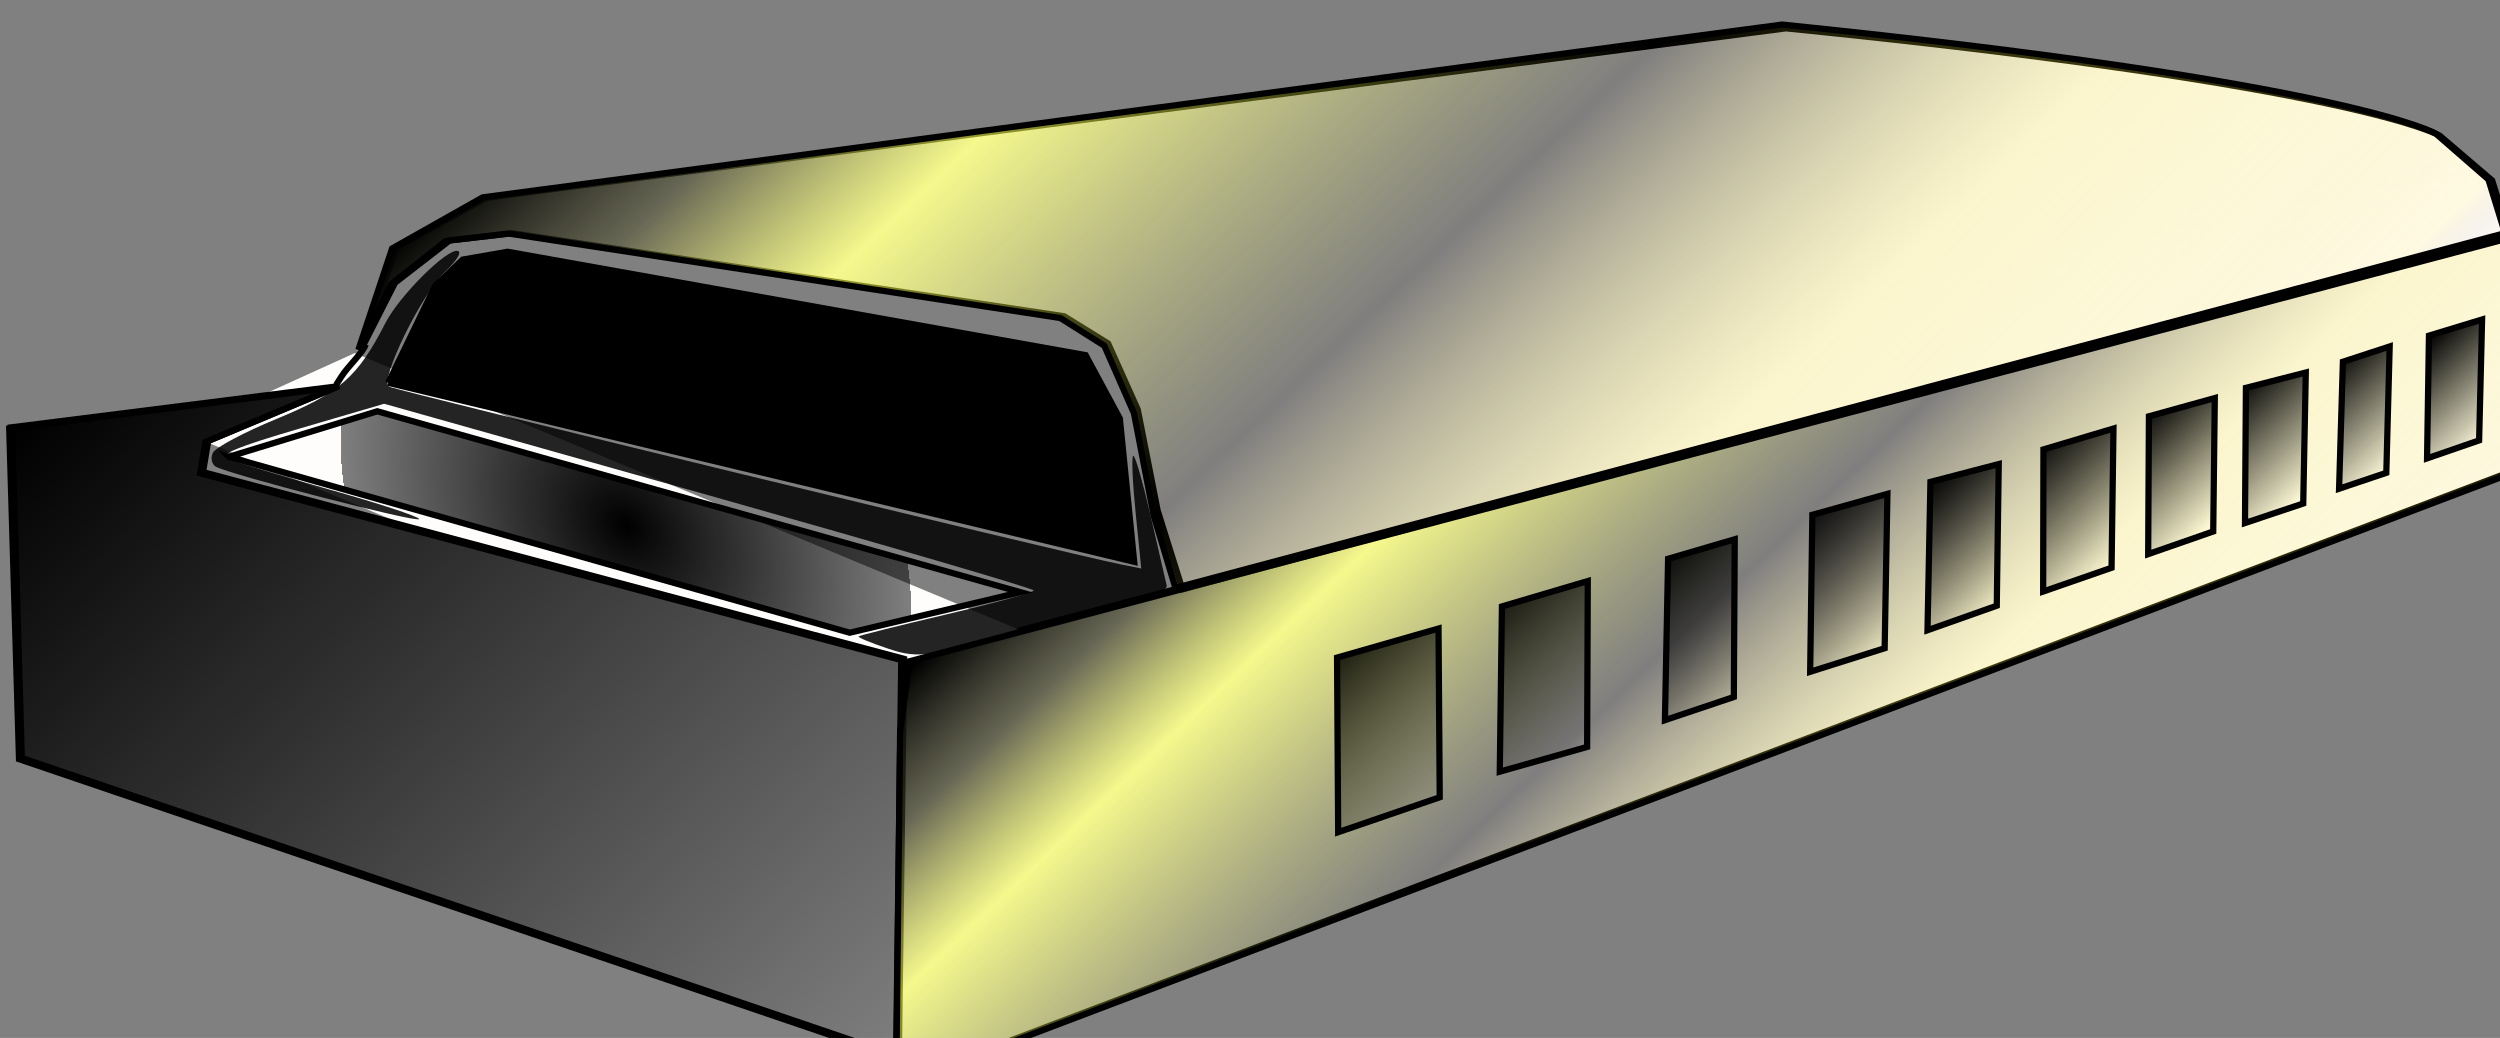 <?xml version="1.0" encoding="UTF-8" standalone="no"?>
<!-- Created with Inkscape (http://www.inkscape.org/) -->

<svg
   xmlns:dc="http://purl.org/dc/elements/1.1/"
   xmlns:cc="http://creativecommons.org/ns#"
   xmlns:rdf="http://www.w3.org/1999/02/22-rdf-syntax-ns#"
   xmlns:svg="http://www.w3.org/2000/svg"
   xmlns="http://www.w3.org/2000/svg"
   xmlns:xlink="http://www.w3.org/1999/xlink"
   xmlns:sodipodi="http://sodipodi.sourceforge.net/DTD/sodipodi-0.dtd"
   xmlns:inkscape="http://www.inkscape.org/namespaces/inkscape"
   width="120"
   height="49.821"
   id="svg2"
   sodipodi:version="0.32"
   inkscape:version="0.91 r13725"
   version="1.0"
   sodipodi:docname="harmonica.svg"
   inkscape:output_extension="org.inkscape.output.svg.inkscape">
  <rect width="100%" height="100%" fill="#808080" stroke="none"/>
  <defs
     id="defs4">
    <linearGradient
       inkscape:collect="always"
       id="linearGradient3373">
      <stop
         style="stop-color:#000000;stop-opacity:1;"
         offset="0"
         id="stop3375" />
      <stop
         style="stop-color:#000000;stop-opacity:0;"
         offset="1"
         id="stop3377" />
    </linearGradient>
    <linearGradient
       inkscape:collect="always"
       id="linearGradient3365">
      <stop
         style="stop-color:#000000;stop-opacity:1;"
         offset="0"
         id="stop3367" />
      <stop
         style="stop-color:#000000;stop-opacity:0;"
         offset="1"
         id="stop3369" />
    </linearGradient>
    <linearGradient
       inkscape:collect="always"
       id="linearGradient3357">
      <stop
         style="stop-color:#000000;stop-opacity:1;"
         offset="0"
         id="stop3359" />
      <stop
         style="stop-color:#000000;stop-opacity:0;"
         offset="1"
         id="stop3361" />
    </linearGradient>
    <linearGradient
       inkscape:collect="always"
       id="linearGradient3349">
      <stop
         style="stop-color:#000000;stop-opacity:1;"
         offset="0"
         id="stop3351" />
      <stop
         style="stop-color:#000000;stop-opacity:0;"
         offset="1"
         id="stop3353" />
    </linearGradient>
    <linearGradient
       inkscape:collect="always"
       id="linearGradient3341">
      <stop
         style="stop-color:#000000;stop-opacity:1;"
         offset="0"
         id="stop3343" />
      <stop
         style="stop-color:#000000;stop-opacity:0;"
         offset="1"
         id="stop3345" />
    </linearGradient>
    <linearGradient
       inkscape:collect="always"
       id="linearGradient3333">
      <stop
         style="stop-color:#000000;stop-opacity:1;"
         offset="0"
         id="stop3335" />
      <stop
         style="stop-color:#000000;stop-opacity:0;"
         offset="1"
         id="stop3337" />
    </linearGradient>
    <linearGradient
       inkscape:collect="always"
       id="linearGradient3325">
      <stop
         style="stop-color:#000000;stop-opacity:1;"
         offset="0"
         id="stop3327" />
      <stop
         style="stop-color:#000000;stop-opacity:0;"
         offset="1"
         id="stop3329" />
    </linearGradient>
    <linearGradient
       inkscape:collect="always"
       id="linearGradient3317">
      <stop
         style="stop-color:#000000;stop-opacity:1;"
         offset="0"
         id="stop3319" />
      <stop
         style="stop-color:#000000;stop-opacity:0;"
         offset="1"
         id="stop3321" />
    </linearGradient>
    <linearGradient
       inkscape:collect="always"
       id="linearGradient3309">
      <stop
         style="stop-color:#000000;stop-opacity:1;"
         offset="0"
         id="stop3311" />
      <stop
         style="stop-color:#000000;stop-opacity:0;"
         offset="1"
         id="stop3313" />
    </linearGradient>
    <linearGradient
       inkscape:collect="always"
       id="linearGradient3299">
      <stop
         style="stop-color:#000000;stop-opacity:1;"
         offset="0"
         id="stop3301" />
      <stop
         style="stop-color:#000000;stop-opacity:0;"
         offset="1"
         id="stop3303" />
    </linearGradient>
    <linearGradient
       id="linearGradient3273">
      <stop
         style="stop-color:#000000;stop-opacity:1;"
         offset="0"
         id="stop3275" />
      <stop
         id="stop3281"
         offset="1"
         style="stop-color:#000000;stop-opacity:0.498;" />
      <stop
         style="stop-color:#000000;stop-opacity:0;"
         offset="1"
         id="stop3277" />
    </linearGradient>
    <linearGradient
       id="linearGradient3253">
      <stop
         style="stop-color:#000000;stop-opacity:1;"
         offset="0"
         id="stop3255" />
      <stop
         id="stop3269"
         offset="0.108"
         style="stop-color:#35361e;stop-opacity:0.749;" />
      <stop
         style="stop-color:#eff648;stop-opacity:0.624;"
         offset="0.226"
         id="stop3271" />
      <stop
         id="stop3261"
         offset="0.5"
         style="stop-color:#000000;stop-opacity:0.498;" />
      <stop
         style="stop-color:#eee03d;stop-opacity:0.247;"
         offset="0.725"
         id="stop3263" />
      <stop
         id="stop3265"
         offset="0.964"
         style="stop-color:#f5e522;stop-opacity:0.122;" />
      <stop
         style="stop-color:#000000;stop-opacity:0;"
         offset="1"
         id="stop3257" />
    </linearGradient>
    <radialGradient
       inkscape:collect="always"
       xlink:href="#linearGradient3273"
       id="radialGradient4019"
       gradientUnits="userSpaceOnUse"
       gradientTransform="matrix(0.69,0.724,-0.541,0.516,278.875,21.508)"
       cx="192.939"
       cy="474.822"
       fx="192.939"
       fy="474.822"
       r="52.018" />
    <linearGradient
       inkscape:collect="always"
       xlink:href="#linearGradient3273"
       id="linearGradient4021"
       gradientUnits="userSpaceOnUse"
       gradientTransform="matrix(0.69,0.724,-0.724,0.69,365.904,-61.466)"
       x1="113.647"
       y1="514.218"
       x2="285.363"
       y2="514.218" />
    <linearGradient
       inkscape:collect="always"
       xlink:href="#linearGradient3253"
       id="linearGradient4023"
       gradientUnits="userSpaceOnUse"
       gradientTransform="matrix(0.69,0.724,-0.724,0.69,365.904,-61.466)"
       x1="240.926"
       y1="356.634"
       x2="403.551"
       y2="356.634" />
    <linearGradient
       inkscape:collect="always"
       xlink:href="#linearGradient3373"
       id="linearGradient4025"
       gradientUnits="userSpaceOnUse"
       gradientTransform="matrix(0.69,0.724,-0.724,0.69,365.904,-61.466)"
       x1="282.343"
       y1="409.162"
       x2="314.657"
       y2="409.162" />
    <linearGradient
       inkscape:collect="always"
       xlink:href="#linearGradient3365"
       id="linearGradient4027"
       gradientUnits="userSpaceOnUse"
       gradientTransform="matrix(0.69,0.724,-0.724,0.69,365.904,-61.466)"
       x1="294.465"
       y1="382.898"
       x2="324.759"
       y2="382.898" />
    <linearGradient
       inkscape:collect="always"
       xlink:href="#linearGradient3357"
       id="linearGradient4029"
       gradientUnits="userSpaceOnUse"
       gradientTransform="matrix(0.69,0.724,-0.724,0.69,365.904,-61.466)"
       x1="309.617"
       y1="361.685"
       x2="335.871"
       y2="361.685" />
    <linearGradient
       inkscape:collect="always"
       xlink:href="#linearGradient3349"
       id="linearGradient4031"
       gradientUnits="userSpaceOnUse"
       gradientTransform="matrix(0.69,0.724,-0.724,0.69,365.904,-61.466)"
       x1="319.718"
       y1="340.472"
       x2="344.962"
       y2="340.472" />
    <linearGradient
       inkscape:collect="always"
       xlink:href="#linearGradient3341"
       id="linearGradient4033"
       gradientUnits="userSpaceOnUse"
       gradientTransform="matrix(0.69,0.724,-0.724,0.69,365.904,-61.466)"
       x1="331.335"
       y1="322.037"
       x2="353.548"
       y2="322.037" />
    <linearGradient
       inkscape:collect="always"
       xlink:href="#linearGradient3333"
       id="linearGradient4035"
       gradientUnits="userSpaceOnUse"
       gradientTransform="matrix(0.69,0.724,-0.724,0.69,365.904,-61.466)"
       x1="338.406"
       y1="303.854"
       x2="361.63"
       y2="303.854" />
    <linearGradient
       inkscape:collect="always"
       xlink:href="#linearGradient3325"
       id="linearGradient4037"
       gradientUnits="userSpaceOnUse"
       gradientTransform="matrix(0.69,0.724,-0.724,0.69,365.904,-61.466)"
       x1="346.992"
       y1="289.207"
       x2="367.69"
       y2="289.207" />
    <linearGradient
       inkscape:collect="always"
       xlink:href="#linearGradient3317"
       id="linearGradient4039"
       gradientUnits="userSpaceOnUse"
       gradientTransform="matrix(0.69,0.724,-0.724,0.69,365.904,-61.466)"
       x1="354.569"
       y1="275.57"
       x2="374.762"
       y2="275.57" />
    <linearGradient
       inkscape:collect="always"
       xlink:href="#linearGradient3309"
       id="linearGradient4041"
       gradientUnits="userSpaceOnUse"
       gradientTransform="matrix(0.69,0.724,-0.724,0.69,365.904,-61.466)"
       x1="362.145"
       y1="261.68"
       x2="381.328"
       y2="261.68" />
    <linearGradient
       inkscape:collect="always"
       xlink:href="#linearGradient3299"
       id="linearGradient4043"
       gradientUnits="userSpaceOnUse"
       gradientTransform="matrix(0.69,0.724,-0.724,0.69,365.904,-61.466)"
       x1="370.206"
       y1="249.053"
       x2="388.378"
       y2="249.053" />
    <linearGradient
       inkscape:collect="always"
       xlink:href="#linearGradient3253"
       id="linearGradient4045"
       gradientUnits="userSpaceOnUse"
       gradientTransform="matrix(0.69,0.72,-0.724,0.686,365.278,-60.061)"
       x1="135.871"
       y1="354.109"
       x2="368.196"
       y2="354.109" />
  </defs>
  <sodipodi:namedview
     id="base"
     pagecolor="#ffffff"
     bordercolor="#666666"
     borderopacity="1.0"
     gridtolerance="10000"
     guidetolerance="10"
     objecttolerance="10"
     inkscape:pageopacity="0.0"
     inkscape:pageshadow="2"
     inkscape:zoom="1.979899"
     inkscape:cx="197.36651"
     inkscape:cy="22.071523"
     inkscape:document-units="px"
     inkscape:current-layer="g3880"
     showgrid="false"
     inkscape:snap-guide="true"
     inkscape:window-width="1366"
     inkscape:window-height="713"
     inkscape:window-x="-2"
     inkscape:window-y="-3"
     units="px"
     fit-margin-top="0"
     fit-margin-left="0"
     fit-margin-right="0"
     fit-margin-bottom="0"
     inkscape:window-maximized="1"
     showguides="true"
     inkscape:guide-bbox="true">
    <sodipodi:guide
       orientation="1,0"
       position="11871.578,3748.055"
       id="guide3878" />
  </sodipodi:namedview>
  <g
     inkscape:label="Layer 1"
     inkscape:groupmode="layer"
     id="layer1"
     transform="translate(7068.054,803.924)">
    <g
       id="g3385"
       transform="matrix(30.033,0,0,30.033,-8762.38,-15569.037)">
      <g
         id="g3880"
         transform="matrix(0.01,0,0,0.01,55.861,489.694)">
        <g
           id="g3996"
           transform="matrix(0.999,0,0,0.999,0.512,-128.224)">
          <path
             id="path2461-8"
             d="m 462.338,362.354 -2.193,31.384 -4.389,4.18 -252.972,95.92 -4.59,-2.422 0.574,-52.506 1.517,-11.229 255.679,-67.626 z"
             style="fill:#fffcfc;fill-opacity:1;fill-rule:evenodd;stroke:#000000;stroke-width:1px;stroke-linecap:butt;stroke-linejoin:miter;stroke-opacity:1"
             inkscape:connector-curvature="0"
             sodipodi:nodetypes="ccccccccc" />
          <path
             id="path2457-2"
             d="M 84.045,391.158 199.835,439.696 231.664,428.52 111.733,378.6 84.045,391.158 z"
             style="fill:#fffcfc;fill-opacity:1;fill-rule:evenodd;stroke:none"
             inkscape:connector-curvature="0" />
          <path
             id="path2459-1"
             d="m 56.465,390.65 52.319,-6.585 -20.934,8.779 -0.836,4.981 L 199.177,427.707 198.343,491.277 58.034,443.561 56.465,390.65 z"
             style="fill:#fffcfc;fill-opacity:1;fill-rule:evenodd;stroke:#000000;stroke-width:1px;stroke-linecap:butt;stroke-linejoin:miter;stroke-opacity:1"
             inkscape:connector-curvature="0" />
          <path
             id="path2453"
             d="m 340.696,326.642 c 91.23,9.168 104.608,17.163 104.608,17.163 l 8.397,7.178 2.65,8.435 -212.185,56.991 -3.974,-12.652 -3.174,-16.121 -4.74,-10.578 -7.037,-4.355 -88.27,-13.282 -10.031,1.154 -8.741,6.766 -5.257,10.338 5.395,-15.915 14.488,-8.023 207.874,-27.097 z"
             style="fill:#fffcfc;fill-opacity:1;fill-rule:evenodd;stroke:#000000;stroke-width:0.988px;stroke-linecap:butt;stroke-linejoin:miter;stroke-opacity:1"
             inkscape:connector-curvature="0" />
          <path
             id="path2455"
             d="m 117.106,383.358 119.338,28.629 -2.3,-22.92 -5.469,-10.136 -92.482,-16.542 -7.176,1.254 -4.389,4.18 -7.523,15.536 z"
             style="fill:#000000;fill-opacity:1;fill-rule:evenodd;stroke:#000000;stroke-width:1px;stroke-linecap:butt;stroke-linejoin:miter;stroke-opacity:1"
             inkscape:connector-curvature="0" />
          <path
             id="path2457"
             d="m 91.589,395.191 99.344,28.142 27.309,-6.48 -102.897,-28.943 -23.756,7.281 z"
             style="fill:url(#radialGradient4019);fill-opacity:1;fill-rule:evenodd;stroke:#000000;stroke-width:1px;stroke-linecap:butt;stroke-linejoin:miter;stroke-opacity:1"
             inkscape:connector-curvature="0" />
          <path
             id="path2459"
             d="m 56.915,390.465 52.319,-6.585 -20.934,8.779 -0.836,4.981 112.163,29.883 -0.834,63.57 -140.308,-47.716 -1.569,-52.911 z"
             style="fill:url(#linearGradient4021);fill-opacity:1;fill-rule:evenodd;stroke:#000000;stroke-width:1px;stroke-linecap:butt;stroke-linejoin:miter;stroke-opacity:1"
             inkscape:connector-curvature="0" />
          <path
             id="path2461"
             d="m 462.562,362.569 -2.193,31.384 -4.389,4.18 -252.972,95.92 -4.59,-2.422 0.574,-52.506 1.517,-11.229 255.679,-67.626 z"
             style="fill:url(#linearGradient4023);fill-opacity:1;fill-rule:evenodd;stroke:#000000;stroke-width:1px;stroke-linecap:butt;stroke-linejoin:miter;stroke-opacity:1"
             inkscape:connector-curvature="0"
             sodipodi:nodetypes="ccccccccc" />
          <path
             id="path2463"
             d="m 268.897,427.314 0.179,27.933 16.248,-5.588 -0.192,-26.992 z"
             style="fill:url(#linearGradient4025);fill-opacity:1;fill-rule:evenodd;stroke:#000000;stroke-width:1px;stroke-linecap:butt;stroke-linejoin:miter;stroke-opacity:1"
             inkscape:connector-curvature="0"
             sodipodi:nodetypes="ccccc" />
          <path
             id="path2465"
             d="m 309.011,415.067 -13.735,4.061 -0.346,26.435 13.976,-3.961 z"
             style="fill:url(#linearGradient4027);fill-opacity:1;fill-rule:evenodd;stroke:#000000;stroke-width:1px;stroke-linecap:butt;stroke-linejoin:miter;stroke-opacity:1"
             inkscape:connector-curvature="0"
             sodipodi:nodetypes="ccccc" />
          <path
             id="path2467"
             d="m 332.521,408.384 -10.661,3.122 -0.51,25.816 11.026,-3.708 z"
             style="fill:url(#linearGradient4029);fill-opacity:1;fill-rule:evenodd;stroke:#000000;stroke-width:1px;stroke-linecap:butt;stroke-linejoin:miter;stroke-opacity:1"
             inkscape:connector-curvature="0"
             sodipodi:nodetypes="ccccc" />
          <path
             id="path2469"
             d="m 356.947,401.119 -0.442,24.695 -11.918,3.769 0.351,-25.114 z"
             style="fill:url(#linearGradient4031);fill-opacity:1;fill-rule:evenodd;stroke:#000000;stroke-width:1px;stroke-linecap:butt;stroke-linejoin:miter;stroke-opacity:1"
             inkscape:connector-curvature="0"
             sodipodi:nodetypes="ccccc" />
          <path
             id="path2471"
             d="m 374.756,396.35 -0.315,22.662 -11.082,3.924 0.47,-23.733 z"
             style="fill:url(#linearGradient4033);fill-opacity:1;fill-rule:evenodd;stroke:#000000;stroke-width:1px;stroke-linecap:butt;stroke-linejoin:miter;stroke-opacity:1"
             inkscape:connector-curvature="0"
             sodipodi:nodetypes="ccccc" />
          <path
             id="path2473"
             d="m 393.112,390.668 -0.304,22.273 -10.945,3.803 0.047,-22.733 z"
             style="fill:url(#linearGradient4035);fill-opacity:1;fill-rule:evenodd;stroke:#000000;stroke-width:1px;stroke-linecap:butt;stroke-linejoin:miter;stroke-opacity:1"
             inkscape:connector-curvature="0"
             sodipodi:nodetypes="ccccc" />
          <path
             id="path2475"
             d="m 398.783,388.713 10.54,-2.924 -0.251,21.346 -10.407,3.625 z"
             style="fill:url(#linearGradient4037);fill-opacity:1;fill-rule:evenodd;stroke:#000000;stroke-width:1px;stroke-linecap:butt;stroke-linejoin:miter;stroke-opacity:1"
             inkscape:connector-curvature="0"
             sodipodi:nodetypes="ccccc" />
          <path
             id="path2477"
             d="m 423.88,381.708 -0.409,20.952 -9.318,3.123 0.149,-21.625 z"
             style="fill:url(#linearGradient4039);fill-opacity:1;fill-rule:evenodd;stroke:#000000;stroke-width:1px;stroke-linecap:butt;stroke-linejoin:miter;stroke-opacity:1"
             inkscape:connector-curvature="0"
             sodipodi:nodetypes="ccccc" />
          <path
             id="path2479"
             d="m 437.301,377.539 -0.539,20.215 -7.556,2.541 0.611,-20.313 z"
             style="fill:url(#linearGradient4041);fill-opacity:1;fill-rule:evenodd;stroke:#000000;stroke-width:1px;stroke-linecap:butt;stroke-linejoin:miter;stroke-opacity:1"
             inkscape:connector-curvature="0"
             sodipodi:nodetypes="ccccc" />
          <path
             id="path2481"
             d="m 452.086,373.221 -0.476,19.341 -8.328,2.878 0.302,-19.633 z"
             style="fill:url(#linearGradient4043);fill-opacity:1;fill-rule:evenodd;stroke:#000000;stroke-width:1px;stroke-linecap:butt;stroke-linejoin:miter;stroke-opacity:1"
             inkscape:connector-curvature="0"
             sodipodi:nodetypes="ccccc" />
          <path
             style="fill:url(#linearGradient4045);fill-opacity:1;fill-rule:evenodd;stroke:#000000;stroke-width:0.997px;stroke-linecap:butt;stroke-linejoin:miter;stroke-opacity:1"
             d="m 340.091,326.037 c 91.228,9.323 104.605,17.467 104.605,17.467 l 8.395,7.312 2.648,8.594 -212.702,56.757 -3.467,-11.54 -3.171,-16.425 -4.738,-10.777 -7.037,-4.436 -88.268,-13.516 -10.032,1.178 -8.742,6.896 -5.259,10.534 5.398,-16.217 14.49,-8.178 z"
             id="path3267"
             inkscape:connector-curvature="0"
             sodipodi:nodetypes="cccccccccccccccc" />
          <path
             id="path3381"
             d="m 113.468,377.237 c -0.286,1.156 -2.768,3.397 -3.916,5.209 -0.468,0.738 -0.484,0.764 -0.788,1.244"
             style="fill:none;stroke:#000000;stroke-width:1px;stroke-linecap:butt;stroke-linejoin:miter;stroke-opacity:1"
             inkscape:connector-curvature="0" />
          <path
             id="path3383"
             d="m 89.057,394.533 c 0.392,-0.826 4.976,-3.26 10.186,-5.41 10.166,-4.195 12.98,-6.678 17.429,-15.377 2.198,-4.298 9.868,-11.934 11.545,-11.495 0.698,0.183 -0.092,1.483 -2.015,3.314 -3.802,3.621 -10.526,17.398 -8.977,18.395 0.934,0.602 107.884,26.588 116.972,28.422 l 3.376,0.681 -0.911,-9.033 c -0.501,-4.968 -0.661,-9.027 -0.355,-9.019 0.306,0.007 1.552,4.347 2.77,9.643 1.218,5.296 2.372,10.299 2.564,11.118 0.261,1.111 -4.682,2.803 -19.492,6.669 -18.667,4.874 -20.146,5.08 -24.971,3.477 -2.821,-0.937 -4.991,-1.834 -4.823,-1.995 0.169,-0.161 6.539,-1.755 14.155,-3.542 7.617,-1.788 13.855,-3.501 13.862,-3.807 0.007,-0.306 -23.371,-7.152 -51.953,-15.212 l -51.967,-14.655 -13.449,3.943 c -10.093,2.959 -12.999,4.16 -11.646,4.814 0.992,0.479 8.307,2.701 16.256,4.938 7.949,2.236 14.445,4.374 14.436,4.749 -0.017,0.716 -30.635,-7.188 -32.584,-8.412 -0.618,-0.388 -0.803,-1.381 -0.411,-2.206 l 7e-6,-10e-6 z"
             style="fill:#000000;fill-opacity:0.858"
             inkscape:connector-curvature="0" />
        </g>
      </g>
    </g>
  </g>
</svg>
